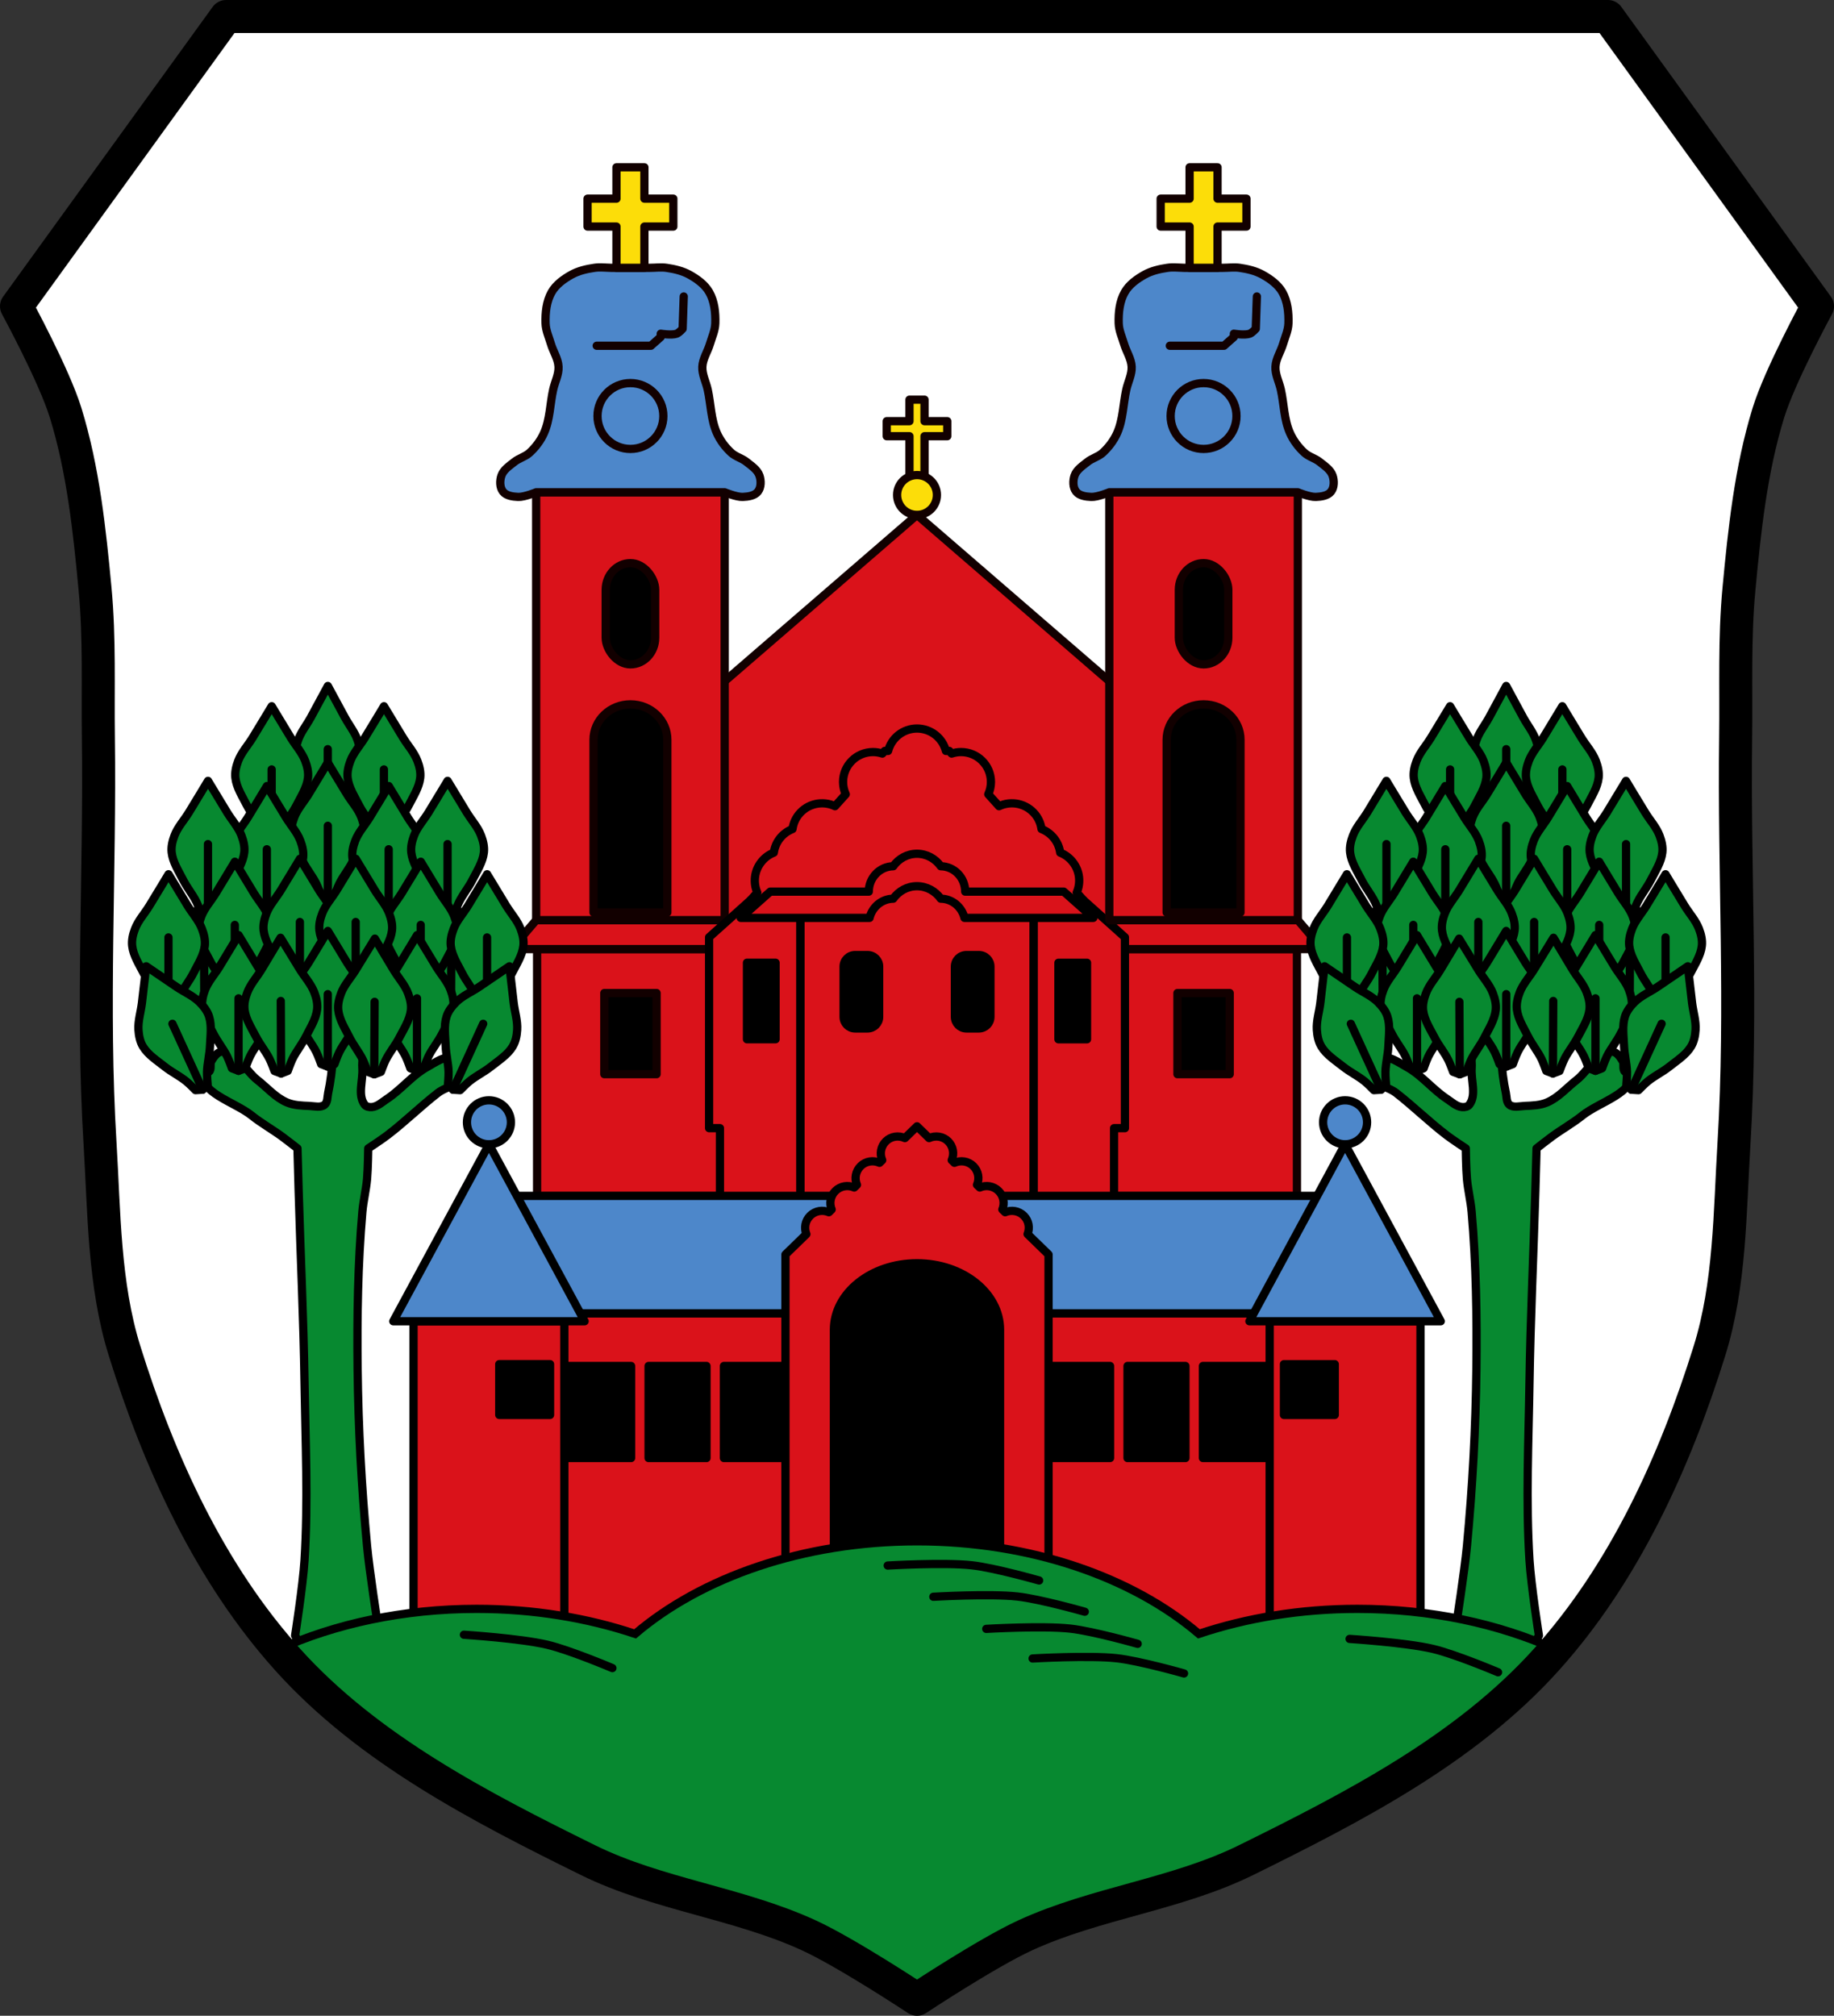 <?xml version="1.0" encoding="UTF-8" standalone="no"?>
<svg
   xmlns:dc="http://purl.org/dc/elements/1.1/"
   xmlns:cc="http://creativecommons.org/ns#"
   xmlns:rdf="http://www.w3.org/1999/02/22-rdf-syntax-ns#"
   xmlns:svg="http://www.w3.org/2000/svg"
   xmlns="http://www.w3.org/2000/svg"
   xmlns:xlink="http://www.w3.org/1999/xlink"
   xmlns:sodipodi="http://sodipodi.sourceforge.net/DTD/sodipodi-0.dtd"
   xmlns:inkscape="http://www.inkscape.org/namespaces/inkscape"
   viewBox="0 0 1111.19 1221.28"
   version="1.1"
   id="svg1679"
   sodipodi:docname="DEU_Lindenberg_COA.svg"
   inkscape:version="0.92.5 (2060ec1f9f, 2020-04-08)">
  <rect x="0" y="0" width="1111.19" height="1221.28" fill="#333333" stroke="none"/>
  <sodipodi:namedview
     pagecolor="#ffffff"
     bordercolor="#666666"
     borderopacity="1"
     objecttolerance="10"
     gridtolerance="10"
     guidetolerance="10"
     inkscape:pageopacity="0"
     inkscape:pageshadow="2"
     inkscape:window-width="1920"
     inkscape:window-height="1046"
     id="namedview1681"
     showgrid="false"
     inkscape:zoom="0.64932258"
     inkscape:cx="555.599"
     inkscape:cy="610.64362"
     inkscape:window-x="-11"
     inkscape:window-y="-11"
     inkscape:window-maximized="1"
     inkscape:current-layer="svg1679" />
  <defs
     id="defs1288">
    <path
       id="3"
       d="m-1244.87 357.09c0 0-7.679 12.766-11.581 19.12-2.865 4.67-6.792 8.928-8.712 13.969-1.258 3.301-2.123 6.876-1.715 10.344.691 5.86 4.2 11.198 6.928 16.563 2.357 4.635 5.801 8.786 8.117 13.438 1.166 2.342 2.904 7.25 2.904 7.25l4.02 1.531 4.059-1.531c0 0 1.738-4.908 2.904-7.25 2.316-4.652 5.76-8.802 8.117-13.438 2.728-5.365 6.237-10.703 6.928-16.563.409-3.467-.457-7.04-1.715-10.344-1.921-5.04-5.812-9.299-8.677-13.969-3.902-6.359-11.581-19.12-11.581-19.12z"
       stroke-linejoin="round"
       stroke="#000"
       stroke-width="5" />
    <path
       id="4"
       d="m-1244.9 439.31v-43.922"
       stroke="#000"
       stroke-linecap="round"
       stroke-width="5" />
  </defs>
  <path
     d="m136.97 10l-126.97 175.56c0 0 22.782 41.877 29.75 64.5 10.657 34.6 14.488 71.08 17.875 107.12 2.785 29.636 1.578 59.52 1.969 89.28 1.076 81.998-3.983 164.15 1 246 2.569 42.21 2.293 85.63 14.875 126 21.04 67.5 51.82 135.01 99.22 187.47 48.754 53.963 116.31 88.86 181.53 121.03 42.29 20.86 91.06 25.92 133.91 45.625 23.03 10.592 65.47 38.688 65.47 38.688 0 0 42.44-28.1 65.47-38.688 42.846-19.705 91.64-24.765 133.94-45.625 65.22-32.17 132.78-67.07 181.53-121.03 47.4-52.46 78.15-119.97 99.19-187.47 12.582-40.37 12.306-83.79 14.875-126 4.983-81.85-.076-164 1-246 .391-29.764-.816-59.64 1.969-89.28 3.387-36.05 7.218-72.52 17.875-107.12 6.968-22.623 29.75-64.5 29.75-64.5l-126.97-175.56h-384.91-67.44-384.91"
     fill="#fff"
     id="path1290" />
  <path
     d="M 555.6,311.97 401.84,444.9 V 601.18 H 709.35 V 444.9 L 555.59,311.97 Z"
     id="path1292"
     inkscape:connector-curvature="0"
     style="fill:#da121a;stroke:#120000;stroke-width:5;stroke-linecap:round;stroke-linejoin:round" />
  <path
     d="m 555.6,441.39 c -8.435,0 -15.497,5.779 -17.519,13.581 h -2.056 l -1.419,1.593 c -1.788,-0.59 -3.69,-0.927 -5.676,-0.927 -10.01,0 -18.13,8.118 -18.13,18.13 0,2.662 0.591,5.165 1.622,7.442 l -6.515,7.239 c -7.468,-3.564 -16.691,-1.642 -22.04,5.125 -2.068,2.619 -3.277,5.634 -3.707,8.716 -2.892,1.133 -5.552,3 -7.616,5.618 -2.062,2.611 -3.273,5.615 -3.707,8.687 -2.892,1.133 -5.523,3.034 -7.587,5.647 -4.3,5.444 -5.01,12.594 -2.404,18.533 l -4.112,4.575 h 7.04 c 0.733,0.844 1.552,1.627 2.461,2.346 7.631,6.03 18.595,4.924 24.904,-2.346 h 132.92 c 6.308,7.269 17.273,8.373 24.904,2.346 0.909,-0.718 1.728,-1.502 2.461,-2.346 h 7.04 l -4.112,-4.575 c 2.604,-5.939 1.897,-13.09 -2.403,-18.533 -2.064,-2.613 -4.695,-4.514 -7.587,-5.647 -0.434,-3.072 -1.644,-6.077 -3.707,-8.687 -2.064,-2.613 -4.724,-4.485 -7.616,-5.618 -0.43,-3.082 -1.638,-6.098 -3.707,-8.716 -5.346,-6.768 -14.568,-8.69 -22.04,-5.125 l -6.515,-7.239 c 1.031,-2.277 1.622,-4.78 1.622,-7.442 0,-10.01 -8.118,-18.13 -18.13,-18.13 -1.986,0 -3.888,0.336 -5.676,0.927 l -1.419,-1.593 h -2.056 c -2.02,-7.802 -9.08,-13.581 -17.519,-13.581 z"
     id="path1294"
     inkscape:connector-curvature="0"
     style="fill:#da121a;stroke:#000000;stroke-width:5;stroke-linecap:round;stroke-linejoin:round" />
  <path
     style="fill:#fcdd09;stroke:#120000;stroke-width:5;stroke-linecap:round;stroke-linejoin:round"
     inkscape:connector-curvature="0"
     id="path1298"
     d="m 551.04,242.15 v 13.02 h -13.778 v 9.108 h 13.778 v 35.618 h 9.108 v -35.618 h 13.778 v -9.108 h -13.778 v -13.02 z" />
  <path
     style="fill:#fcdd09;stroke:#120000;stroke-width:5;stroke-linecap:round;stroke-linejoin:round"
     inkscape:connector-curvature="0"
     id="path1302"
     d="m 567.668,299.895 c 0,6.664 -5.402,12.066 -12.064,12.066 -6.664,0 -12.064,-5.402 -12.064,-12.066 0,-6.664 5.402,-12.066 12.064,-12.066 6.664,0 12.064,5.402 12.064,12.066 z" />
  <path
     d="M 325.42,575.02 H 438.54 V 724.67 H 325.42 Z"
     id="path1304"
     inkscape:connector-curvature="0"
     style="fill:#da121a;stroke:#120000;stroke-width:5;stroke-linecap:round;stroke-linejoin:round" />
  <path
     style="stroke:#120000;stroke-width:5;stroke-linecap:round;stroke-linejoin:round"
     d="m 366.15,601.64 h 31.663 V 650.8 H 366.15 Z"
     id="path1306"
     inkscape:connector-curvature="0" />
  <path
     style="fill:#da121a;stroke:#120000;stroke-width:5;stroke-linecap:round;stroke-linejoin:round"
     inkscape:connector-curvature="0"
     id="path1308"
     d="m 324.86,557.47 -14.967,17.548 h 144.16 L 439.086,557.47 h -114.22 z" />
  <path
     style="fill:#da121a;stroke:#120000;stroke-width:5;stroke-linecap:round;stroke-linejoin:round"
     inkscape:connector-curvature="0"
     id="path1310"
     d="M 324.86,298.24 H 439.08 V 557.47 H 324.86 Z" />
  <path
     style="stroke:#120000;stroke-width:5;stroke-linecap:round;stroke-linejoin:round"
     d="m 381.97,426.74 c -12.352,0 -22.363,9.6 -22.363,21.435 v 104.68 h 44.726 v -104.68 c 0,-11.834 -10.01,-21.435 -22.363,-21.435 z"
     id="path1314"
     inkscape:connector-curvature="0" />
  <rect
     style="stroke:#120000;stroke-width:5;stroke-linecap:round;stroke-linejoin:round"
     rx="14.987"
     ry="16.15"
     y="341.18"
     x="366.99"
     height="61.33"
     width="29.974"
     id="rect1316" />
  <path
     style="fill:#4d87ca;stroke:#120000;stroke-width:5;stroke-linejoin:round"
     inkscape:connector-curvature="0"
     id="path1324"
     d="m 362.6,162.04 c -0.844,0.029 -1.687,0.109 -2.523,0.232 -4.763,0.699 -9.629,1.806 -13.836,4.148 -4.662,2.595 -9.359,5.955 -12.01,10.587 -3.189,5.574 -3.879,12.493 -3.684,18.911 0.131,4.285 2.032,8.332 3.249,12.443 1.379,4.661 4.387,8.98 4.612,13.836 0.219,4.73 -2.223,9.213 -3.249,13.836 -1.94,8.741 -1.895,18.13 -5.54,26.308 -2.02,4.521 -5.104,8.641 -8.76,11.979 -2.647,2.418 -6.43,3.294 -9.224,5.54 -2.966,2.385 -6.595,4.696 -7.831,8.296 -1.054,3.067 -1.072,7.135 0.928,9.688 2.01,2.564 5.969,3.084 9.224,3.22 3.753,0.156 10.906,-2.814 10.906,-2.814 h 57.11 57.11 c 0,0 7.153,2.97 10.906,2.814 3.254,-0.135 7.215,-0.656 9.224,-3.22 2,-2.553 1.982,-6.621 0.928,-9.688 -1.237,-3.599 -4.865,-5.911 -7.831,-8.296 -2.794,-2.246 -6.576,-3.122 -9.224,-5.54 -3.655,-3.338 -6.744,-7.458 -8.76,-11.979 -3.645,-8.178 -3.6,-17.567 -5.54,-26.308 -1.026,-4.623 -3.468,-9.105 -3.249,-13.836 0.225,-4.856 3.232,-9.174 4.612,-13.836 1.217,-4.111 3.118,-8.158 3.249,-12.443 0.196,-6.418 -0.495,-13.338 -3.684,-18.911 -2.65,-4.632 -7.346,-7.992 -12.01,-10.587 -4.207,-2.341 -9.07,-3.449 -13.835,-4.148 -3.346,-0.491 -6.768,0 -10.152,0 -7.831,0 -15.664,0.119 -23.494,0 -2.544,-0.039 -5.097,-0.318 -7.628,-0.232 z" />
  <path
     id="0"
     d="m401.92 252.05c0 11.02-8.934 19.956-19.955 19.956-11.02 0-19.955-8.935-19.955-19.956 0-11.02 8.934-19.956 19.955-19.956 11.02 0 19.955 8.935 19.955 19.956z"
     fill="none"
     stroke="#120000"
     stroke-linejoin="round"
     stroke-linecap="round"
     stroke-width="5" />
  <path
     style="fill:none;stroke:#120000;stroke-width:5;stroke-linecap:round;stroke-linejoin:round"
     inkscape:connector-curvature="0"
     id="path1329"
     d="m 361.53,209.48 h 32.835 l 5.97,-5.307 v -1.99 c 0,0 6.599,1.078 9.618,0 1.48,-0.528 3.648,-2.985 3.648,-2.985 l 0.663,-19.568" />
  <path
     style="fill:#fcdd09;stroke:#120000;stroke-width:5;stroke-linecap:round;stroke-linejoin:round"
     inkscape:connector-curvature="0"
     id="path1331"
     d="m 373.5,101.36 v 18.998 h -17.519 v 16.91 H 373.5 v 25 h 16.939 v -25 h 17.519 v -16.91 H 390.439 V 101.36 Z" />
  <path
     style="fill:#da121a;stroke:#120000;stroke-width:5;stroke-linecap:round;stroke-linejoin:round"
     inkscape:connector-curvature="0"
     id="path1333"
     d="M 672.67,575.02 H 785.79 V 724.67 H 672.67 Z" />
  <path
     style="stroke:#120000;stroke-width:5;stroke-linecap:round;stroke-linejoin:round"
     inkscape:connector-curvature="0"
     id="path1335"
     d="m 713.4,601.64 h 31.663 V 650.8 H 713.4 Z" />
  <path
     style="fill:#da121a;stroke:#120000;stroke-width:5;stroke-linecap:round;stroke-linejoin:round"
     inkscape:connector-curvature="0"
     id="path1337"
     d="m 672.11,557.47 -14.967,17.548 h 144.16 L 786.336,557.47 h -114.22 z" />
  <path
     style="fill:#da121a;stroke:#000000;stroke-width:5;stroke-linecap:round;stroke-linejoin:round"
     d="m 537.18,533.22 0.406,3.906 -14.656,10.625 -29.813,1 -8.219,-0.781 v 177.66 h 141.41 V 549.69 c -14.12,-0.298 -33.12,-0.688 -33.12,-0.688 0,0 -7.33,-3.296 -8.594,-4.813 -1.263,-1.516 -7.336,-3.528 -8.094,-6.813 -0.19,-0.825 -0.51,-2.324 -0.844,-4.156 h -38.469 z"
     id="path1341"
     inkscape:connector-curvature="0" />
  <path
     style="fill:#da121a;stroke:#000000;stroke-width:5;stroke-linecap:round;stroke-linejoin:round"
     d="m 454.74,545.34 -25.11,22.5 V 683.5 h 6.573 v 42.13 h 48.678 V 683.5 567.84 545.34 h -30.14 z"
     id="path1343"
     inkscape:connector-curvature="0" />
  <path
     style="stroke:#000000;stroke-width:5;stroke-linecap:round;stroke-linejoin:round"
     inkscape:connector-curvature="0"
     id="path1347"
     d="m 452.58,583.28 h 17.326 v 46.36 H 452.58 Z" />
  <path
     style="fill:#da121a;stroke:#000000;stroke-width:5;stroke-linecap:round;stroke-linejoin:round"
     inkscape:connector-curvature="0"
     id="path1349"
     d="m 656.46,545.35 25.11,22.5 v 115.66 h -6.573 v 42.13 h -48.678 v -42.13 -115.66 -22.5 h 30.14 z" />
  <path
     style="stroke:#000000;stroke-width:5;stroke-linecap:round;stroke-linejoin:round"
     inkscape:connector-curvature="0"
     id="path1351"
     d="m 658.61,583.3 h -17.327 v 46.36 h 17.327 z" />
  <path
     style="stroke:#000000;stroke-width:5;stroke-linecap:round;stroke-linejoin:round"
     inkscape:connector-curvature="0"
     id="path1353"
     d="m 518.13,578.62 c -3.891,0 -7.01,3.116 -7.01,7.01 v 30.434 c 0,3.891 3.116,7.04 7.01,7.04 h 7.5 c 3.891,0 7.04,-3.145 7.04,-7.04 V 585.63 c 0,-3.891 -3.145,-7.01 -7.04,-7.01 z m 67.44,0 c -3.891,0 -7.01,3.116 -7.01,7.01 v 30.434 c 0,3.891 3.116,7.04 7.01,7.04 h 7.5 c 3.891,0 7.01,-3.145 7.01,-7.04 V 585.63 c 0,-3.891 -3.116,-7.01 -7.01,-7.01 z" />
  <path
     style="fill:#da121a;stroke:#000000;stroke-width:5;stroke-linecap:round;stroke-linejoin:round"
     inkscape:connector-curvature="0"
     id="path1355"
     d="m 555.58,517.26 c -5.927,0 -11.141,2.989 -14.375,7.563 -8.182,0.112 -14.813,6.947 -14.813,15.375 h -59.688 l -17.906,15.906 h 78.06 c 1.613,-6.627 7.412,-11.53 14.344,-11.625 3.234,-4.573 8.448,-7.563 14.375,-7.563 5.923,0 11.172,2.994 14.406,7.563 6.954,0.068 12.761,4.984 14.375,11.625 h 78.06 l -17.906,-15.906 h -59.719 c 0,-8.448 -6.604,-15.295 -14.813,-15.375 -3.234,-4.568 -8.483,-7.563 -14.406,-7.563 z" />
  <path
     style="fill:#da121a;stroke:#120000;stroke-width:5;stroke-linecap:round;stroke-linejoin:round"
     inkscape:connector-curvature="0"
     id="path1359"
     d="M 672.11,298.24 H 786.33 V 557.47 H 672.11 Z" />
  <path
     style="stroke:#120000;stroke-width:5;stroke-linecap:round;stroke-linejoin:round"
     inkscape:connector-curvature="0"
     id="path1361"
     d="m 729.22,426.74 c -12.352,0 -22.363,9.6 -22.363,21.435 v 104.68 h 44.726 v -104.68 c 0,-11.834 -10.01,-21.435 -22.363,-21.435 z" />
  <rect
     style="stroke:#120000;stroke-width:5;stroke-linecap:round;stroke-linejoin:round"
     id="rect1363"
     width="29.974"
     height="61.33"
     x="714.24"
     y="341.18"
     ry="16.15"
     rx="14.987" />
  <path
     style="fill:#4d87ca;stroke:#120000;stroke-width:5;stroke-linejoin:round"
     inkscape:connector-curvature="0"
     id="path1369"
     d="m 709.85,162.04 c -0.844,0.029 -1.687,0.109 -2.523,0.232 -4.763,0.699 -9.629,1.806 -13.836,4.148 -4.662,2.595 -9.359,5.955 -12.01,10.587 -3.189,5.574 -3.879,12.493 -3.684,18.911 0.131,4.285 2.032,8.332 3.249,12.443 1.379,4.661 4.387,8.98 4.612,13.836 0.219,4.73 -2.223,9.213 -3.249,13.836 -1.94,8.741 -1.895,18.13 -5.54,26.308 -2.02,4.521 -5.104,8.641 -8.76,11.979 -2.647,2.418 -6.43,3.294 -9.224,5.54 -2.966,2.385 -6.595,4.696 -7.831,8.296 -1.054,3.067 -1.072,7.135 0.928,9.688 2.01,2.564 5.969,3.084 9.224,3.22 3.753,0.156 10.906,-2.814 10.906,-2.814 h 57.11 57.11 c 0,0 7.153,2.97 10.906,2.814 3.254,-0.135 7.215,-0.656 9.224,-3.22 2,-2.553 1.982,-6.621 0.928,-9.688 -1.237,-3.599 -4.865,-5.911 -7.831,-8.296 -2.794,-2.246 -6.576,-3.122 -9.224,-5.54 -3.655,-3.338 -6.744,-7.458 -8.76,-11.979 -3.645,-8.178 -3.6,-17.567 -5.54,-26.308 -1.026,-4.623 -3.468,-9.105 -3.249,-13.836 0.225,-4.856 3.232,-9.174 4.612,-13.836 1.217,-4.111 3.118,-8.158 3.249,-12.443 0.196,-6.418 -0.495,-13.338 -3.684,-18.911 -2.65,-4.632 -7.346,-7.992 -12.01,-10.587 -4.207,-2.341 -9.07,-3.449 -13.835,-4.148 -3.346,-0.491 -6.768,0 -10.152,0 -7.831,0 -15.664,0.119 -23.494,0 -2.544,-0.039 -5.097,-0.318 -7.628,-0.232 z" />
  <use
     height="1221.28"
     width="1111.19"
     xlink:href="#0"
     transform="translate(347.25)"
     id="use1373" />
  <path
     d="m 708.78,209.48 h 32.835 l 5.97,-5.307 v -1.99 c 0,0 6.599,1.078 9.618,0 1.48,-0.528 3.648,-2.985 3.648,-2.985 l 0.663,-19.568"
     id="path1375"
     inkscape:connector-curvature="0"
     style="fill:none;stroke:#120000;stroke-width:5;stroke-linecap:round;stroke-linejoin:round" />
  <path
     d="m 720.75,101.36 v 18.998 h -17.519 v 16.91 h 17.519 v 25 h 16.939 v -25 h 17.519 v -16.91 H 737.689 V 101.36 Z"
     id="path1377"
     inkscape:connector-curvature="0"
     style="fill:#fcdd09;stroke:#120000;stroke-width:5;stroke-linecap:round;stroke-linejoin:round" />
  <path
     style="stroke:#000000;stroke-width:5;stroke-linecap:round;stroke-linejoin:round"
     d="m 317.57,827.61 h 476.07 v 55.781 H 317.57 Z"
     id="path1381"
     inkscape:connector-curvature="0" />
  <path
     d="M 303.15,795.69 V 999.6 H 808.06 V 795.69 Z m 14.406,31.906 h 64.813 v 55.781 h -64.813 z m 75.41,0 h 35.09 v 55.781 h -35.09 z m 45.656,0 h 233.94 v 55.781 h -233.94 z m 244.53,0 h 35.09 v 55.781 h -35.09 z m 45.688,0 h 64.813 v 55.781 H 728.84 Z"
     id="path1383"
     inkscape:connector-curvature="0"
     style="fill:#da121a;stroke:#000000;stroke-width:5;stroke-linecap:round;stroke-linejoin:round" />
  <path
     d="m 303.14,724.54 h 504.92 v 71.17 H 303.14 Z"
     id="path1385"
     inkscape:connector-curvature="0"
     style="fill:#4d87ca;stroke:#000000;stroke-width:5;stroke-linecap:round;stroke-linejoin:round" />
  <path
     d="m 555.61,682.38 -7.344,7.156 c -3.775,-1.77 -8.384,-1.157 -11.531,1.938 -3.122,3.07 -3.872,7.651 -2.219,11.438 l -1.625,1.594 c -3.758,-1.715 -8.317,-1.069 -11.438,2 -3.098,3.046 -3.854,7.574 -2.25,11.344 l -1.656,1.625 c -3.742,-1.667 -8.277,-0.984 -11.375,2.063 -3.072,3.02 -3.833,7.499 -2.281,11.25 l -1.688,1.656 c -3.724,-1.614 -8.241,-0.927 -11.313,2.094 -3.049,2.998 -3.818,7.455 -2.313,11.188 l -12.688,12.344 h 0.063 l -0.063,0.031 v 200.09 h 159.41 V 760.101 760.07 L 622.58,747.695 c 1.492,-3.728 0.761,-8.165 -2.281,-11.156 -3.065,-3.01 -7.562,-3.694 -11.281,-2.094 l -1.719,-1.656 c 1.551,-3.75 0.79,-8.23 -2.281,-11.25 -3.098,-3.046 -7.633,-3.73 -11.375,-2.063 l -1.688,-1.625 c 1.606,-3.77 0.88,-8.297 -2.219,-11.344 -3.121,-3.069 -7.711,-3.715 -11.469,-2 l -1.625,-1.594 c 1.654,-3.787 0.934,-8.368 -2.188,-11.438 -3.147,-3.095 -7.756,-3.707 -11.531,-1.938 l -7.313,-7.156 z"
     id="path1387"
     inkscape:connector-curvature="0"
     style="fill:#da121a;stroke:#000000;stroke-width:5;stroke-linecap:round;stroke-linejoin:round" />
  <path
     style="stroke:#000000;stroke-width:5;stroke-linecap:round;stroke-linejoin:round"
     d="m 555.6,765.36 c -27.795,0 -50.34,18.04 -50.34,40.28 V 956.9 H 605.91 V 805.64 c 0,-22.24 -22.517,-40.28 -50.31,-40.28 z"
     id="path1389"
     inkscape:connector-curvature="0" />
  <path
     d="m 250.557,800.52 h 91.37 v 207.74 h -91.37 z"
     id="path1391"
     inkscape:connector-curvature="0"
     style="fill:#da121a;stroke:#000000;stroke-width:5;stroke-linecap:round;stroke-linejoin:round" />
  <path
     id="1"
     d="m354.21 800.51h-115.93l57.966-107.23z"
     fill="#4d87ca"
     stroke="#000"
     stroke-linejoin="round"
     stroke-linecap="round"
     stroke-width="5" />
  <path
     d="m302.49 826.48h30.776v30.776h-30.776z"
     stroke="#000"
     stroke-linejoin="round"
     stroke-linecap="round"
     stroke-width="5"
     id="path1398" />
  <path
     id="2"
     d="m309.56 679.96c0 7.358-5.961 13.322-13.322 13.322-7.358 0-13.322-5.964-13.322-13.322 0-7.358 5.961-13.322 13.322-13.322 7.358 0 13.322 5.964 13.322 13.322z"
     fill="#4d87ca"
     stroke="#000"
     stroke-linejoin="round"
     stroke-linecap="round"
     stroke-width="5" />
  <path
     style="fill:#da121a;stroke:#000000;stroke-width:5;stroke-linecap:round;stroke-linejoin:round"
     inkscape:connector-curvature="0"
     id="path1401"
     d="m 860.65,800.52 h -91.37 v 207.74 h 91.37 z" />
  <path
     style="stroke:#000000;stroke-width:5;stroke-linecap:round;stroke-linejoin:round"
     inkscape:connector-curvature="0"
     id="path1403"
     d="m 808.71,826.49 h -30.774 v 30.774 h 30.774 z" />
  <use
     y="0"
     x="0"
     id="use1407"
     height="1221.28"
     width="1111.19"
     xlink:href="#1"
     transform="matrix(-1,0,0,1,1111.21,-0.004)" />
  <use
     y="0"
     x="0"
     id="use1409"
     height="1221.28"
     width="1111.19"
     xlink:href="#2"
     transform="matrix(-1,0,0,1,1111.21,-0.004)" />
  <path
     style="fill:#078930;stroke:#000000;stroke-width:5;stroke-linejoin:round"
     inkscape:connector-curvature="0"
     id="path1413"
     d="m 987.43,649.32 c 4.733,12.09 -18.461,18.321 -28.587,26.443 -5.877,4.713 -12.497,8.422 -18.581,12.864 -3.156,2.304 -9.291,7.147 -9.291,7.147 0,0 -0.464,17.15 -0.715,25.728 -1.135,38.832 -2.978,77.65 -3.573,116.49 -0.548,35.729 -2.22,71.54 0,107.2 0.955,15.335 5.717,45.739 5.717,45.739 0,0 -6.07,11.08 -11.435,13.579 -5.4,2.512 -12.07,1.368 -17.867,0 -3.111,-0.734 -5.578,-3.179 -8.576,-4.288 -3.685,-1.363 -8.936,0.173 -11.435,-2.859 -2.882,-3.498 -0.715,-13.579 -0.715,-13.579 0,0 4.936,-31.37 6.432,-47.17 3.373,-35.625 5.302,-71.42 5.717,-107.2 0.368,-31.696 -0.137,-63.47 -2.859,-95.05 -0.579,-6.713 -2.252,-13.3 -2.859,-20.01 -0.558,-6.173 -0.715,-18.581 -0.715,-18.581 0,0 -7.751,-5.063 -11.435,-7.861 -10.638,-8.08 -20.18,-17.532 -30.731,-25.728 -5.795,-4.502 -17.12,-5.564 -17.867,-12.864 -0.396,-3.858 4.101,-7.628 7.861,-8.576 5.625,-1.419 11.355,2.921 16.437,5.717 9.06,4.985 15.662,13.606 24.299,19.296 2.937,1.935 5.786,4.7 9.291,5 1.501,0.13 3.368,-0.236 4.288,-1.429 4.518,-5.861 0.907,-14.773 1.429,-22.15 0.657,-9.295 -4.823,-21.685 2.144,-27.872 4.279,-3.8 13.578,-3.754 17.15,0.715 1.664,2.08 -1.19,5.209 -1.429,7.861 -0.385,4.271 -0.284,8.585 0,12.864 0.477,7.194 1.342,14.391 2.859,21.44 0.523,2.431 0.207,5.587 2.144,7.147 2.419,1.948 6.187,0.839 9.291,0.715 4.579,-0.183 9.364,-0.346 13.579,-2.144 6.88,-2.935 11.968,-8.979 17.867,-13.579 7.217,-5.628 12.291,-17.389 21.44,-17.15 2.868,0.074 4.978,3.244 6.432,5.717 1.113,1.893 -0.284,5.058 1.429,6.432 0.743,0.596 2.511,-0.887 2.859,0 z" />
  <path
     style="fill:#078930;stroke:#000000;stroke-width:5;stroke-linejoin:round"
     inkscape:connector-curvature="0"
     id="path1415"
     d="m 987.66,544.61 c 0,0 7.621,12.801 11.493,19.18 2.844,4.683 6.75,8.959 8.648,14.01 1.242,3.307 2.092,6.886 1.667,10.352 -0.718,5.856 -4.251,11.178 -7,16.53 -2.379,4.624 -5.841,8.759 -8.179,13.4 -1.177,2.336 -2.938,7.237 -2.938,7.237 l -4.03,1.513 -4.052,-1.55 c 0,0 -1.715,-4.916 -2.871,-7.263 -2.295,-4.662 -5.72,-8.829 -8.06,-13.475 -2.703,-5.377 -6.188,-10.731 -6.852,-16.594 -0.393,-3.469 0.489,-7.04 1.762,-10.336 1.944,-5.03 5.855,-9.272 8.741,-13.929 3.931,-6.341 11.669,-19.07 11.669,-19.07 z" />
  <path
     d="m 987.32,626.83 0.202,-43.922"
     id="path1419"
     inkscape:connector-curvature="0"
     style="fill:#078930;stroke:#000000;stroke-width:5;stroke-linecap:round" />
  <use
     style="fill:#078930;stroke:#000000"
     xlink:href="#3"
     width="1111.19"
     height="1221.28"
     id="use1423"
     x="0"
     y="0"
     transform="matrix(1,-0.005,0.005,1,2080.71,181.8)" />
  <path
     d="m 837.843,626.832 -0.202,-43.922"
     id="path1425"
     inkscape:connector-curvature="0"
     style="fill:#078930;stroke:#000000;stroke-width:5;stroke-linecap:round" />
  <path
     d="m 912.57,415.6 c 0,0 6.859,12.766 10.344,19.12 2.559,4.67 6.07,8.928 7.781,13.969 1.123,3.301 1.896,6.876 1.531,10.344 -0.617,5.86 -3.751,11.198 -6.188,16.563 -2.105,4.635 -5.181,8.786 -7.25,13.438 -1.042,2.342 -2.594,7.25 -2.594,7.25 l -3.594,1.531 -3.625,-1.531 c 0,0 -1.552,-4.908 -2.594,-7.25 -2.069,-4.652 -5.145,-8.802 -7.25,-13.438 -2.437,-5.365 -5.57,-10.703 -6.188,-16.563 -0.365,-3.467 0.408,-7.04 1.531,-10.344 1.715,-5.04 5.191,-9.299 7.75,-13.969 3.485,-6.359 10.344,-19.12 10.344,-19.12 z"
     id="path1429"
     inkscape:connector-curvature="0"
     style="fill:#078930;stroke:#000000;stroke-width:5;stroke-linejoin:round" />
  <path
     d="M 912.6,497.82 V 453.898"
     id="path1431"
     inkscape:connector-curvature="0"
     style="fill:#078930;stroke:#000000;stroke-width:5;stroke-linecap:round" />
  <path
     style="fill:#078930;stroke:#000000;stroke-width:5;stroke-linejoin:round"
     inkscape:connector-curvature="0"
     id="path1433"
     d="m 946.57,427.87 c 0,0 7.679,12.766 11.581,19.12 2.865,4.67 6.792,8.928 8.712,13.969 1.258,3.301 2.123,6.876 1.715,10.344 -0.691,5.86 -4.2,11.198 -6.928,16.563 -2.357,4.635 -5.801,8.786 -8.117,13.438 -1.166,2.342 -2.904,7.25 -2.904,7.25 l -4.02,1.531 -4.059,-1.531 c 0,0 -1.738,-4.908 -2.904,-7.25 -2.316,-4.652 -5.76,-8.802 -8.117,-13.438 -2.728,-5.365 -6.237,-10.703 -6.928,-16.563 -0.409,-3.467 0.457,-7.04 1.715,-10.344 1.921,-5.04 5.812,-9.299 8.677,-13.969 3.902,-6.359 11.581,-19.12 11.581,-19.12 z" />
  <path
     style="fill:#078930;stroke:#000000;stroke-width:5;stroke-linejoin:round"
     inkscape:connector-curvature="0"
     id="path1435"
     d="m 912.6,462.02 c 0,0 -7.679,12.766 -11.581,19.12 -2.865,4.67 -6.792,8.928 -8.712,13.969 -1.258,3.301 -2.123,6.876 -1.715,10.344 0.691,5.86 4.2,11.198 6.928,16.563 2.357,4.635 5.801,8.786 8.117,13.438 1.166,2.342 2.904,7.25 2.904,7.25 l 4.02,1.531 4.059,-1.531 c 0,0 1.738,-4.908 2.904,-7.25 2.316,-4.652 5.76,-8.802 8.117,-13.438 2.728,-5.365 6.237,-10.703 6.928,-16.563 0.409,-3.467 -0.457,-7.04 -1.715,-10.344 -1.921,-5.04 -5.812,-9.299 -8.677,-13.969 -3.902,-6.359 -11.581,-19.12 -11.581,-19.12 z" />
  <path
     style="fill:#078930;stroke:#000000;stroke-width:5;stroke-linecap:round"
     inkscape:connector-curvature="0"
     id="path1439"
     d="M 912.56,544.23 V 500.308" />
  <path
     style="fill:#078930;stroke:#000000;stroke-width:5;stroke-linecap:round"
     inkscape:connector-curvature="0"
     id="path1441"
     d="M 946.6,510.09 V 466.168" />
  <path
     d="m 949.5,476.23 c 0,0 7.679,12.766 11.581,19.12 2.865,4.67 6.792,8.928 8.712,13.969 1.258,3.301 2.123,6.876 1.715,10.344 -0.691,5.86 -4.2,11.198 -6.928,16.563 -2.357,4.635 -5.801,8.786 -8.117,13.438 -1.166,2.342 -2.904,7.25 -2.904,7.25 l -4.02,1.531 -4.059,-1.531 c 0,0 -1.738,-4.908 -2.904,-7.25 -2.316,-4.652 -5.76,-8.802 -8.117,-13.438 -2.728,-5.365 -6.237,-10.703 -6.928,-16.563 -0.409,-3.467 0.457,-7.04 1.715,-10.344 1.921,-5.04 5.812,-9.299 8.677,-13.969 3.902,-6.359 11.581,-19.12 11.581,-19.12 z"
     id="path1445"
     inkscape:connector-curvature="0"
     style="fill:#078930;stroke:#000000;stroke-width:5;stroke-linejoin:round" />
  <path
     d="M 949.53,558.45 V 514.528"
     id="path1447"
     inkscape:connector-curvature="0"
     style="fill:#078930;stroke:#000000;stroke-width:5;stroke-linecap:round" />
  <path
     d="m 878.56,427.87 c 0,0 7.679,12.766 11.581,19.12 2.865,4.67 6.792,8.928 8.712,13.969 1.258,3.301 2.123,6.876 1.715,10.344 -0.691,5.86 -4.2,11.198 -6.928,16.563 -2.357,4.635 -5.801,8.786 -8.117,13.438 -1.166,2.342 -2.904,7.25 -2.904,7.25 l -4.02,1.531 -4.059,-1.531 c 0,0 -1.738,-4.908 -2.904,-7.25 -2.316,-4.652 -5.76,-8.802 -8.117,-13.438 -2.728,-5.365 -6.237,-10.703 -6.928,-16.563 -0.409,-3.467 0.457,-7.04 1.715,-10.344 1.921,-5.04 5.812,-9.299 8.677,-13.969 3.902,-6.359 11.581,-19.12 11.581,-19.12 z"
     id="path1449"
     inkscape:connector-curvature="0"
     style="fill:#078930;stroke:#000000;stroke-width:5;stroke-linejoin:round" />
  <path
     d="M 878.6,510.09 V 466.168"
     id="path1451"
     inkscape:connector-curvature="0"
     style="fill:#078930;stroke:#000000;stroke-width:5;stroke-linecap:round" />
  <path
     d="m 875.66,476.23 c 0,0 7.679,12.766 11.581,19.12 2.865,4.67 6.792,8.928 8.712,13.969 1.258,3.301 2.123,6.876 1.715,10.344 -0.691,5.86 -4.2,11.198 -6.928,16.563 -2.357,4.635 -5.801,8.786 -8.117,13.438 -1.166,2.342 -2.904,7.25 -2.904,7.25 l -4.02,1.531 -4.059,-1.531 c 0,0 -1.738,-4.908 -2.904,-7.25 -2.316,-4.652 -5.76,-8.802 -8.117,-13.438 -2.728,-5.365 -6.237,-10.703 -6.928,-16.563 -0.409,-3.467 0.457,-7.04 1.715,-10.344 1.921,-5.04 5.812,-9.299 8.677,-13.969 3.902,-6.359 11.581,-19.12 11.581,-19.12 z"
     id="path1453"
     inkscape:connector-curvature="0"
     style="fill:#078930;stroke:#000000;stroke-width:5;stroke-linejoin:round" />
  <path
     d="M 875.7,558.45 V 514.528"
     id="path1455"
     inkscape:connector-curvature="0"
     style="fill:#078930;stroke:#000000;stroke-width:5;stroke-linecap:round" />
  <path
     style="fill:#078930;stroke:#000000;stroke-width:5;stroke-linejoin:round"
     inkscape:connector-curvature="0"
     id="path1457"
     d="m 839.99,473.1 c 0,0 7.679,12.766 11.581,19.12 2.865,4.67 6.792,8.928 8.712,13.969 1.258,3.301 2.123,6.876 1.715,10.344 -0.691,5.86 -4.2,11.198 -6.928,16.563 -2.357,4.635 -5.801,8.786 -8.117,13.438 -1.166,2.342 -2.904,7.25 -2.904,7.25 l -4.02,1.531 -4.059,-1.531 c 0,0 -1.738,-4.908 -2.904,-7.25 -2.316,-4.652 -5.76,-8.802 -8.117,-13.438 -2.728,-5.365 -6.237,-10.703 -6.928,-16.563 -0.409,-3.467 0.457,-7.04 1.715,-10.344 1.921,-5.04 5.812,-9.299 8.677,-13.969 3.902,-6.359 11.581,-19.12 11.581,-19.12 z" />
  <path
     style="fill:#078930;stroke:#000000;stroke-width:5;stroke-linecap:round"
     inkscape:connector-curvature="0"
     id="path1459"
     d="M 840.03,555.32 V 511.398" />
  <path
     style="fill:#078930;stroke:#000000;stroke-width:5;stroke-linejoin:round"
     inkscape:connector-curvature="0"
     id="path1463"
     d="m 985.17,473.1 c 0,0 7.679,12.766 11.581,19.12 2.865,4.67 6.792,8.928 8.712,13.969 1.258,3.301 2.123,6.876 1.715,10.344 -0.691,5.86 -4.2,11.198 -6.928,16.563 -2.357,4.635 -5.801,8.786 -8.117,13.438 -1.166,2.342 -2.904,7.25 -2.904,7.25 l -4.02,1.531 -4.059,-1.531 c 0,0 -1.738,-4.908 -2.904,-7.25 -2.316,-4.652 -5.76,-8.802 -8.117,-13.438 -2.728,-5.365 -6.237,-10.703 -6.928,-16.563 -0.409,-3.467 0.457,-7.04 1.715,-10.344 1.921,-5.04 5.812,-9.299 8.677,-13.969 3.902,-6.359 11.581,-19.12 11.581,-19.12 z" />
  <path
     style="fill:#078930;stroke:#000000;stroke-width:5;stroke-linecap:round"
     inkscape:connector-curvature="0"
     id="path1465"
     d="M 985.2,555.32 V 511.398" />
  <path
     d="m 856.268,522.07 c 0,0 7.68,12.766 11.582,19.12 2.865,4.67 6.796,8.928 8.712,13.969 1.257,3.301 2.124,6.876 1.714,10.344 -0.691,5.86 -4.2,11.198 -6.928,16.563 -2.357,4.635 -5.801,8.786 -8.117,13.438 -1.167,2.342 -2.904,7.25 -2.904,7.25 l -4.024,1.531 -4.059,-1.531 c 0,0 -1.738,-4.908 -2.904,-7.25 -2.317,-4.652 -5.761,-8.802 -8.117,-13.438 -2.729,-5.365 -6.236,-10.703 -6.928,-16.563 -0.409,-3.467 0.457,-7.04 1.714,-10.344 1.92,-5.04 5.812,-9.299 8.677,-13.969 3.902,-6.359 11.582,-19.12 11.582,-19.12 z"
     id="5"
     inkscape:connector-curvature="0"
     style="fill:#078930;stroke:#000000;stroke-width:5;stroke-linejoin:round" />
  <path
     d="M 856.301,604.29 V 560.368"
     id="6"
     inkscape:connector-curvature="0"
     style="fill:#078930;stroke:#000000;stroke-width:5;stroke-linecap:round" />
  <path
     d="m 968.9,522.08 c 0,0 7.679,12.766 11.581,19.12 2.865,4.67 6.792,8.928 8.712,13.969 1.258,3.301 2.123,6.876 1.715,10.344 -0.691,5.86 -4.2,11.198 -6.928,16.563 -2.357,4.635 -5.801,8.786 -8.117,13.438 -1.166,2.342 -2.904,7.25 -2.904,7.25 l -4.02,1.531 -4.059,-1.531 c 0,0 -1.738,-4.908 -2.904,-7.25 -2.316,-4.652 -5.76,-8.802 -8.117,-13.438 -2.728,-5.365 -6.237,-10.703 -6.928,-16.563 -0.409,-3.467 0.457,-7.04 1.715,-10.344 1.921,-5.04 5.812,-9.299 8.677,-13.969 3.902,-6.359 11.581,-19.12 11.581,-19.12 z"
     id="path1475"
     inkscape:connector-curvature="0"
     style="fill:#078930;stroke:#000000;stroke-width:5;stroke-linejoin:round" />
  <path
     d="M 968.93,604.3 V 560.378"
     id="path1477"
     inkscape:connector-curvature="0"
     style="fill:#078930;stroke:#000000;stroke-width:5;stroke-linecap:round" />
  <path
     d="m 929.47,520.3 c 0,0 7.679,12.766 11.581,19.12 2.865,4.67 6.792,8.928 8.712,13.969 1.258,3.301 2.123,6.876 1.715,10.344 -0.691,5.86 -4.2,11.198 -6.928,16.563 -2.357,4.635 -5.801,8.786 -8.117,13.438 -1.166,2.342 -2.904,7.25 -2.904,7.25 l -4.02,1.531 -4.059,-1.531 c 0,0 -1.738,-4.908 -2.904,-7.25 -2.316,-4.652 -5.76,-8.802 -8.117,-13.438 -2.728,-5.365 -6.237,-10.703 -6.928,-16.563 -0.409,-3.467 0.457,-7.04 1.715,-10.344 1.921,-5.04 5.812,-9.299 8.677,-13.969 3.902,-6.359 11.581,-19.12 11.581,-19.12 z"
     id="path1479"
     inkscape:connector-curvature="0"
     style="fill:#078930;stroke:#000000;stroke-width:5;stroke-linejoin:round" />
  <path
     d="M 929.5,602.52 V 558.598"
     id="path1481"
     inkscape:connector-curvature="0"
     style="fill:#078930;stroke:#000000;stroke-width:5;stroke-linecap:round" />
  <path
     d="m 895.66,520.3 c 0,0 7.679,12.766 11.581,19.12 2.865,4.67 6.792,8.928 8.712,13.969 1.258,3.301 2.123,6.876 1.715,10.344 -0.691,5.86 -4.2,11.198 -6.928,16.563 -2.357,4.635 -5.801,8.786 -8.117,13.438 -1.166,2.342 -2.904,7.25 -2.904,7.25 l -4.02,1.531 -4.059,-1.531 c 0,0 -1.738,-4.908 -2.904,-7.25 -2.316,-4.652 -5.76,-8.802 -8.117,-13.438 -2.728,-5.365 -6.237,-10.703 -6.928,-16.563 -0.409,-3.467 0.457,-7.04 1.715,-10.344 1.921,-5.04 5.812,-9.299 8.677,-13.969 3.902,-6.359 11.581,-19.12 11.581,-19.12 z"
     id="path1483"
     inkscape:connector-curvature="0"
     style="fill:#078930;stroke:#000000;stroke-width:5;stroke-linejoin:round" />
  <path
     d="M 895.7,602.52 V 558.598"
     id="path1485"
     inkscape:connector-curvature="0"
     style="fill:#078930;stroke:#000000;stroke-width:5;stroke-linecap:round" />
  <path
     d="m 1009.1,529.66 c 0,0 7.679,12.766 11.581,19.12 2.865,4.67 6.792,8.928 8.712,13.969 1.258,3.301 2.123,6.876 1.715,10.344 -0.691,5.86 -4.2,11.198 -6.928,16.563 -2.357,4.635 -5.801,8.786 -8.117,13.438 -1.166,2.342 -2.904,7.25 -2.904,7.25 l -4.02,1.531 -4.059,-1.531 c 0,0 -1.738,-4.908 -2.904,-7.25 -2.316,-4.652 -5.76,-8.802 -8.117,-13.438 -2.728,-5.365 -6.237,-10.703 -6.928,-16.563 -0.409,-3.467 0.457,-7.04 1.715,-10.344 1.921,-5.04 5.812,-9.299 8.677,-13.969 3.902,-6.359 11.581,-19.12 11.581,-19.12 z"
     id="path1487"
     inkscape:connector-curvature="0"
     style="fill:#078930;stroke:#000000;stroke-width:5;stroke-linejoin:round" />
  <path
     d="M 1009.14,611.88 V 567.958"
     id="path1489"
     inkscape:connector-curvature="0"
     style="fill:#078930;stroke:#000000;stroke-width:5;stroke-linecap:round" />
  <path
     d="m 816.06,529.66 c 0,0 7.679,12.766 11.581,19.12 2.865,4.67 6.792,8.928 8.712,13.969 1.258,3.301 2.123,6.876 1.715,10.344 -0.691,5.86 -4.2,11.198 -6.928,16.563 -2.357,4.635 -5.801,8.786 -8.117,13.438 -1.166,2.342 -2.904,7.25 -2.904,7.25 l -4.02,1.531 -4.059,-1.531 c 0,0 -1.738,-4.908 -2.904,-7.25 -2.316,-4.652 -5.76,-8.802 -8.117,-13.438 -2.728,-5.365 -6.237,-10.703 -6.928,-16.563 -0.409,-3.467 0.457,-7.04 1.715,-10.344 1.921,-5.04 5.812,-9.299 8.677,-13.969 3.902,-6.359 11.581,-19.12 11.581,-19.12 z"
     id="path1491"
     inkscape:connector-curvature="0"
     style="fill:#078930;stroke:#000000;stroke-width:5;stroke-linejoin:round" />
  <path
     d="M 816.09,611.88 V 567.958"
     id="path1493"
     inkscape:connector-curvature="0"
     style="fill:#078930;stroke:#000000;stroke-width:5;stroke-linecap:round" />
  <path
     d="m 858.5,566.55 c 0,0 7.679,12.766 11.581,19.13 2.865,4.67 6.792,8.928 8.712,13.969 1.258,3.301 2.123,6.876 1.715,10.344 -0.691,5.86 -4.2,11.198 -6.928,16.563 -2.357,4.635 -5.801,8.786 -8.117,13.438 -1.166,2.342 -2.904,7.25 -2.904,7.25 l -4.02,1.531 -4.059,-1.531 c 0,0 -1.738,-4.908 -2.904,-7.25 -2.316,-4.652 -5.76,-8.802 -8.117,-13.438 -2.728,-5.365 -6.237,-10.703 -6.928,-16.563 -0.409,-3.467 0.457,-7.04 1.715,-10.344 1.921,-5.04 5.812,-9.299 8.677,-13.969 3.902,-6.359 11.581,-19.12 11.581,-19.12 z"
     id="path1495"
     inkscape:connector-curvature="0"
     style="fill:#078930;stroke:#000000;stroke-width:5;stroke-linejoin:round" />
  <path
     d="M 858.53,648.77 V 604.848"
     id="path1497"
     inkscape:connector-curvature="0"
     style="fill:#078930;stroke:#000000;stroke-width:5;stroke-linecap:round" />
  <path
     d="m 966.63,566.55 c 0,0 7.679,12.766 11.581,19.13 2.865,4.67 6.792,8.928 8.712,13.969 1.258,3.301 2.123,6.876 1.715,10.344 -0.691,5.86 -4.2,11.198 -6.928,16.563 -2.357,4.635 -5.801,8.786 -8.117,13.438 -1.166,2.342 -2.904,7.25 -2.904,7.25 l -4.02,1.531 -4.059,-1.531 c 0,0 -1.738,-4.908 -2.904,-7.25 -2.316,-4.652 -5.76,-8.802 -8.117,-13.438 -2.728,-5.365 -6.237,-10.703 -6.928,-16.563 -0.409,-3.467 0.457,-7.04 1.715,-10.344 1.921,-5.04 5.812,-9.299 8.677,-13.969 3.902,-6.359 11.581,-19.12 11.581,-19.12 z"
     id="path1499"
     inkscape:connector-curvature="0"
     style="fill:#078930;stroke:#000000;stroke-width:5;stroke-linejoin:round" />
  <path
     d="M 966.66,648.77 V 604.848"
     id="path1501"
     inkscape:connector-curvature="0"
     style="fill:#078930;stroke:#000000;stroke-width:5;stroke-linecap:round" />
  <path
     d="m 912.56,564.02 c 0,0 7.679,12.766 11.581,19.12 2.865,4.67 6.792,8.928 8.712,13.969 1.258,3.301 2.123,6.876 1.715,10.344 -0.691,5.86 -4.2,11.198 -6.928,16.563 -2.357,4.635 -5.801,8.786 -8.117,13.438 -1.166,2.342 -2.904,7.25 -2.904,7.25 l -4.02,1.531 -4.059,-1.531 c 0,0 -1.738,-4.908 -2.904,-7.25 -2.316,-4.652 -5.76,-8.802 -8.117,-13.438 -2.728,-5.365 -6.237,-10.703 -6.928,-16.563 -0.409,-3.467 0.457,-7.04 1.715,-10.344 1.921,-5.04 5.812,-9.299 8.677,-13.969 3.902,-6.359 11.581,-19.12 11.581,-19.12 z"
     id="path1503"
     inkscape:connector-curvature="0"
     style="fill:#078930;stroke:#000000;stroke-width:5;stroke-linejoin:round" />
  <path
     d="M 912.6,646.24 V 602.318"
     id="path1505"
     inkscape:connector-curvature="0"
     style="fill:#078930;stroke:#000000;stroke-width:5;stroke-linecap:round" />
  <path
     d="m 1022.63,585.43 c 0,0 1.669,14.804 2.57,22.21 0.662,5.439 2.459,10.944 2.107,16.327 -0.23,3.525 -0.931,7.136 -2.746,10.119 -3.067,5.04 -8.479,8.434 -13.193,12.176 -4.073,3.233 -8.931,5.574 -12.974,8.839 -2.035,1.644 -5.658,5.383 -5.658,5.383 l -4.296,-0.282 -3.053,-3.082 c 0,0 0.463,-5.186 0.377,-7.801 -0.17,-5.194 -1.574,-10.401 -1.788,-15.597 -0.248,-6.01 -1.216,-12.328 0.595,-17.943 1.072,-3.323 3.347,-6.214 5.864,-8.692 3.845,-3.784 9.155,-6.04 13.704,-9.09 6.194,-4.158 18.491,-12.569 18.491,-12.569 z"
     id="path1507"
     inkscape:connector-curvature="0"
     style="fill:#078930;stroke:#000000;stroke-width:5;stroke-linejoin:round" />
  <path
     d="m 988.44,660.2 18.282,-39.937"
     id="path1509"
     inkscape:connector-curvature="0"
     style="fill:#078930;stroke:#000000;stroke-width:5;stroke-linecap:round" />
  <path
     d="m 802.54,585.43 c 0,0 -1.669,14.804 -2.57,22.21 -0.661,5.439 -2.459,10.944 -2.107,16.327 0.23,3.525 0.931,7.136 2.746,10.119 3.067,5.04 8.479,8.434 13.193,12.176 4.073,3.233 8.931,5.574 12.974,8.839 2.035,1.644 5.658,5.383 5.658,5.383 l 4.296,-0.282 3.053,-3.082 c 0,0 -0.463,-5.186 -0.377,-7.801 0.17,-5.194 1.574,-10.401 1.788,-15.597 0.248,-6.01 1.216,-12.328 -0.595,-17.943 -1.072,-3.323 -3.347,-6.214 -5.864,-8.692 -3.845,-3.784 -9.155,-6.04 -13.704,-9.09 -6.194,-4.158 -18.491,-12.569 -18.491,-12.569 z"
     id="path1511"
     inkscape:connector-curvature="0"
     style="fill:#078930;stroke:#000000;stroke-width:5;stroke-linejoin:round" />
  <path
     d="M 836.73,660.2 818.448,620.263"
     id="path1513"
     inkscape:connector-curvature="0"
     style="fill:#078930;stroke:#000000;stroke-width:5;stroke-linecap:round" />
  <path
     d="m 941.23,568.16 c 0,0 7.621,12.801 11.493,19.18 2.844,4.683 6.75,8.959 8.648,14.01 1.242,3.307 2.092,6.886 1.667,10.352 -0.718,5.856 -4.251,11.178 -7,16.53 -2.379,4.624 -5.841,8.759 -8.179,13.4 -1.177,2.336 -2.938,7.237 -2.938,7.237 l -4.03,1.513 -4.052,-1.55 c 0,0 -1.715,-4.916 -2.871,-7.263 -2.295,-4.662 -5.72,-8.829 -8.06,-13.475 -2.703,-5.377 -6.188,-10.731 -6.852,-16.594 -0.393,-3.469 0.489,-7.04 1.762,-10.336 1.944,-5.03 5.855,-9.272 8.741,-13.929 3.931,-6.341 11.669,-19.07 11.669,-19.07 z"
     id="path1515"
     inkscape:connector-curvature="0"
     style="fill:#078930;stroke:#000000;stroke-width:5;stroke-linejoin:round" />
  <path
     d="m 940.89,650.38 0.202,-43.922"
     id="path1517"
     inkscape:connector-curvature="0"
     style="fill:#078930;stroke:#000000;stroke-width:5;stroke-linecap:round" />
  <use
     style="fill:#078930;stroke:#000000"
     xlink:href="#3"
     width="1111.19"
     height="1221.28"
     id="use1521"
     x="0"
     y="0"
     transform="matrix(1,-0.005,0.005,1,2127.14,205.36)" />
  <use
     style="fill:#078930;stroke:#000000"
     xlink:href="#4"
     width="1111.19"
     height="1221.28"
     id="use1523"
     x="0"
     y="0"
     transform="matrix(1,-0.005,0.005,1,2127.14,205.36)" />
  <g
     style="fill:#078930;stroke:#000000;stroke-width:5;stroke-linejoin:round"
     id="g1533"
     transform="translate(189.99,59.35)">
    <path
       inkscape:connector-curvature="0"
       id="path1529"
       d="m -66.22,589.97 c -4.733,12.09 18.461,18.321 28.587,26.443 5.877,4.713 12.497,8.422 18.581,12.864 3.156,2.304 9.291,7.147 9.291,7.147 0,0 0.464,17.15 0.715,25.728 1.135,38.832 2.978,77.65 3.573,116.49 0.548,35.729 2.22,71.54 0,107.2 -0.955,15.335 -5.717,45.739 -5.717,45.739 0,0 6.07,11.08 11.435,13.579 5.4,2.512 12.07,1.368 17.867,0 3.111,-0.734 5.578,-3.179 8.576,-4.288 3.685,-1.363 8.936,0.173 11.435,-2.859 2.882,-3.498 0.715,-13.579 0.715,-13.579 0,0 -4.936,-31.37 -6.432,-47.17 -3.373,-35.625 -5.302,-71.42 -5.717,-107.2 -0.368,-31.696 0.137,-63.47 2.859,-95.05 0.579,-6.713 2.252,-13.3 2.859,-20.01 0.558,-6.173 0.715,-18.581 0.715,-18.581 0,0 7.752,-5.063 11.435,-7.861 10.638,-8.08 20.18,-17.532 30.731,-25.728 5.795,-4.502 17.12,-5.564 17.867,-12.864 0.397,-3.858 -4.101,-7.628 -7.861,-8.576 -5.625,-1.419 -11.355,2.921 -16.437,5.717 -9.06,4.985 -15.662,13.606 -24.299,19.296 -2.937,1.935 -5.786,4.7 -9.291,5 -1.501,0.13 -3.368,-0.236 -4.288,-1.429 -4.518,-5.861 -0.907,-14.773 -1.429,-22.15 -0.657,-9.295 4.823,-21.685 -2.144,-27.872 -4.279,-3.8 -13.578,-3.754 -17.15,0.715 -1.664,2.08 1.19,5.209 1.429,7.861 0.385,4.271 0.284,8.585 0,12.864 -0.477,7.194 -1.342,14.391 -2.859,21.44 -0.523,2.431 -0.207,5.587 -2.144,7.147 -2.419,1.948 -6.187,0.839 -9.291,0.715 -4.579,-0.183 -9.364,-0.346 -13.579,-2.144 -6.88,-2.935 -11.968,-8.979 -17.867,-13.579 -7.217,-5.628 -12.291,-17.389 -21.44,-17.15 -2.868,0.074 -4.978,3.244 -6.432,5.717 -1.113,1.893 0.284,5.058 -1.429,6.432 -0.743,0.596 -2.511,-0.887 -2.859,0 z" />
    <path
       inkscape:connector-curvature="0"
       id="path1531"
       d="m -66.46,485.26 c 0,0 -7.621,12.801 -11.493,19.18 -2.844,4.683 -6.75,8.959 -8.648,14.01 -1.242,3.307 -2.092,6.886 -1.667,10.352 0.718,5.856 4.251,11.178 7,16.53 2.379,4.624 5.841,8.759 8.179,13.4 1.177,2.336 2.938,7.237 2.938,7.237 l 4.03,1.513 4.052,-1.55 c 0,0 1.715,-4.916 2.871,-7.263 2.295,-4.662 5.72,-8.829 8.06,-13.475 2.704,-5.377 6.188,-10.731 6.852,-16.594 0.393,-3.469 -0.489,-7.04 -1.762,-10.336 -1.944,-5.03 -5.855,-9.272 -8.741,-13.929 -3.931,-6.341 -11.669,-19.07 -11.669,-19.07 z" />
  </g>
  <path
     style="fill:#078930;stroke:#000000;stroke-width:5;stroke-linecap:round"
     inkscape:connector-curvature="0"
     id="path1535"
     d="m 123.88,626.83 -0.202,-43.922" />
  <use
     style="fill:#078930;stroke:#000000"
     y="0"
     x="0"
     id="use1539"
     height="1221.28"
     width="1111.19"
     xlink:href="#3"
     transform="matrix(-1,-0.005,-0.005,1,-969.52,181.8)" />
  <use
     style="fill:#078930;stroke:#000000"
     y="0"
     x="0"
     id="use1541"
     height="1221.28"
     width="1111.19"
     xlink:href="#4"
     transform="matrix(-1,-0.005,-0.005,1,-969.52,181.8)" />
  <path
     style="fill:#078930;stroke:#000000;stroke-width:5;stroke-linejoin:round"
     inkscape:connector-curvature="0"
     id="path1545"
     d="m 198.63,415.6 c 0,0 -6.859,12.766 -10.344,19.12 -2.559,4.67 -6.07,8.928 -7.781,13.969 -1.123,3.301 -1.896,6.876 -1.531,10.344 0.617,5.86 3.751,11.198 6.188,16.563 2.105,4.635 5.181,8.786 7.25,13.438 1.042,2.342 2.594,7.25 2.594,7.25 l 3.594,1.531 3.625,-1.531 c 0,0 1.552,-4.908 2.594,-7.25 2.069,-4.652 5.145,-8.802 7.25,-13.438 2.437,-5.365 5.57,-10.703 6.188,-16.563 0.365,-3.467 -0.408,-7.04 -1.531,-10.344 -1.715,-5.04 -5.191,-9.299 -7.75,-13.969 -3.485,-6.359 -10.344,-19.12 -10.344,-19.12 z" />
  <path
     style="fill:#078930;stroke:#000000;stroke-width:5;stroke-linecap:round"
     inkscape:connector-curvature="0"
     id="path1547"
     d="M 198.599,497.82 V 453.898" />
  <path
     style="fill:#078930;stroke:#000000;stroke-width:5;stroke-linejoin:round"
     inkscape:connector-curvature="0"
     id="path1549"
     d="m 198.597,462.02 c 0,0 7.679,12.766 11.581,19.12 2.865,4.67 6.791,8.928 8.712,13.969 1.258,3.301 2.123,6.876 1.715,10.344 -0.691,5.86 -4.2,11.198 -6.928,16.563 -2.357,4.635 -5.801,8.786 -8.117,13.438 -1.166,2.342 -2.904,7.25 -2.904,7.25 l -4.02,1.531 -4.059,-1.531 c 0,0 -1.738,-4.908 -2.904,-7.25 -2.316,-4.652 -5.76,-8.802 -8.117,-13.438 -2.728,-5.365 -6.237,-10.703 -6.928,-16.563 -0.409,-3.467 0.457,-7.04 1.714,-10.344 1.921,-5.04 5.812,-9.299 8.677,-13.969 3.902,-6.359 11.581,-19.12 11.581,-19.12 z" />
  <path
     style="fill:#078930;stroke:#000000;stroke-width:5;stroke-linecap:round"
     inkscape:connector-curvature="0"
     id="path1551"
     d="M 198.632,544.23 V 500.308" />
  <path
     style="fill:#078930;stroke:#000000;stroke-width:5;stroke-linejoin:round"
     inkscape:connector-curvature="0"
     id="path1553"
     d="m 164.63,427.87 c 0,0 -7.679,12.766 -11.581,19.12 -2.865,4.67 -6.791,8.928 -8.712,13.969 -1.258,3.301 -2.123,6.876 -1.715,10.344 0.691,5.86 4.2,11.198 6.928,16.563 2.357,4.635 5.801,8.786 8.117,13.438 1.166,2.342 2.904,7.25 2.904,7.25 l 4.02,1.531 4.059,-1.531 c 0,0 1.738,-4.908 2.904,-7.25 2.316,-4.652 5.76,-8.802 8.117,-13.438 2.728,-5.365 6.237,-10.703 6.928,-16.563 0.409,-3.467 -0.457,-7.04 -1.715,-10.344 -1.921,-5.04 -5.812,-9.299 -8.677,-13.969 -3.902,-6.359 -11.581,-19.12 -11.581,-19.12 z" />
  <path
     style="fill:#078930;stroke:#000000;stroke-width:5;stroke-linecap:round"
     inkscape:connector-curvature="0"
     id="path1555"
     d="M 164.595,510.09 V 466.168" />
  <path
     style="fill:#078930;stroke:#000000;stroke-width:5;stroke-linejoin:round"
     inkscape:connector-curvature="0"
     id="path1557"
     d="m 161.7,476.23 c 0,0 -7.679,12.766 -11.581,19.12 -2.865,4.67 -6.791,8.928 -8.712,13.969 -1.258,3.301 -2.123,6.876 -1.715,10.344 0.691,5.86 4.2,11.198 6.928,16.563 2.357,4.635 5.801,8.786 8.117,13.438 1.166,2.342 2.904,7.25 2.904,7.25 l 4.02,1.531 4.059,-1.531 c 0,0 1.738,-4.908 2.904,-7.25 2.316,-4.652 5.76,-8.802 8.117,-13.438 2.728,-5.365 6.237,-10.703 6.928,-16.563 0.409,-3.467 -0.457,-7.04 -1.715,-10.344 -1.921,-5.04 -5.812,-9.299 -8.677,-13.969 -3.902,-6.359 -11.581,-19.12 -11.581,-19.12 z" />
  <path
     style="fill:#078930;stroke:#000000;stroke-width:5;stroke-linecap:round"
     inkscape:connector-curvature="0"
     id="path1559"
     d="M 161.666,558.45 V 514.528" />
  <path
     style="fill:#078930;stroke:#000000;stroke-width:5;stroke-linejoin:round"
     inkscape:connector-curvature="0"
     id="path1561"
     d="m 232.634,427.87 c 0,0 -7.679,12.766 -11.581,19.12 -2.865,4.67 -6.791,8.928 -8.712,13.969 -1.258,3.301 -2.123,6.876 -1.715,10.344 0.691,5.86 4.2,11.198 6.928,16.563 2.357,4.635 5.801,8.786 8.117,13.438 1.166,2.342 2.904,7.25 2.904,7.25 l 4.02,1.531 4.059,-1.531 c 0,0 1.738,-4.908 2.904,-7.25 2.316,-4.652 5.76,-8.802 8.117,-13.438 2.728,-5.365 6.237,-10.703 6.928,-16.563 0.409,-3.467 -0.457,-7.04 -1.715,-10.344 -1.921,-5.04 -5.812,-9.299 -8.677,-13.969 -3.902,-6.359 -11.581,-19.12 -11.581,-19.12 z" />
  <path
     style="fill:#078930;stroke:#000000;stroke-width:5;stroke-linecap:round"
     inkscape:connector-curvature="0"
     id="path1563"
     d="M 232.599,510.09 V 466.168" />
  <path
     style="fill:#078930;stroke:#000000;stroke-width:5;stroke-linejoin:round"
     inkscape:connector-curvature="0"
     id="path1565"
     d="m 235.532,476.23 c 0,0 -7.679,12.766 -11.581,19.12 -2.865,4.67 -6.791,8.928 -8.712,13.969 -1.258,3.301 -2.123,6.876 -1.715,10.344 0.691,5.86 4.2,11.198 6.928,16.563 2.357,4.635 5.801,8.786 8.117,13.438 1.166,2.342 2.904,7.25 2.904,7.25 l 4.02,1.531 4.059,-1.531 c 0,0 1.738,-4.908 2.904,-7.25 2.316,-4.652 5.76,-8.802 8.117,-13.438 2.728,-5.365 6.237,-10.703 6.928,-16.563 0.409,-3.467 -0.457,-7.04 -1.715,-10.344 -1.921,-5.04 -5.812,-9.299 -8.677,-13.969 -3.902,-6.359 -11.581,-19.12 -11.581,-19.12 z" />
  <path
     style="fill:#078930;stroke:#000000;stroke-width:5;stroke-linecap:round"
     inkscape:connector-curvature="0"
     id="path1567"
     d="M 235.497,558.45 V 514.528" />
  <g
     style="fill:#078930;stroke:#000000;stroke-width:5"
     id="g1573"
     transform="translate(185.99,55.35)">
    <path
       style="stroke-linejoin:round"
       inkscape:connector-curvature="0"
       id="path1569"
       d="m 85.21,417.75 c 0,0 -7.68,12.766 -11.581,19.12 -2.865,4.67 -6.791,8.928 -8.712,13.969 -1.258,3.301 -2.123,6.876 -1.715,10.344 0.691,5.86 4.2,11.198 6.928,16.563 2.357,4.635 5.801,8.786 8.117,13.438 1.166,2.342 2.904,7.25 2.904,7.25 l 4.02,1.531 4.059,-1.531 c 0,0 1.738,-4.908 2.904,-7.25 2.316,-4.652 5.76,-8.802 8.117,-13.438 2.728,-5.365 6.237,-10.703 6.928,-16.563 0.409,-3.467 -0.457,-7.04 -1.715,-10.344 -1.921,-5.04 -5.812,-9.299 -8.677,-13.969 -3.902,-6.359 -11.581,-19.12 -11.581,-19.12 z" />
    <path
       style="stroke-linecap:round"
       inkscape:connector-curvature="0"
       id="path1571"
       d="M 85.18,499.97 V 456.048" />
  </g>
  <g
     style="fill:#078930;stroke:#000000;stroke-width:5"
     id="g1579"
     transform="translate(193.99,55.35)">
    <path
       style="stroke-linejoin:round"
       inkscape:connector-curvature="0"
       id="path1575"
       d="m -67.959,417.75 c 0,0 -7.68,12.766 -11.581,19.12 -2.865,4.67 -6.791,8.928 -8.712,13.969 -1.258,3.301 -2.123,6.876 -1.715,10.344 0.691,5.86 4.2,11.198 6.928,16.563 2.357,4.635 5.801,8.786 8.117,13.438 1.166,2.342 2.904,7.25 2.904,7.25 l 4.02,1.531 4.059,-1.531 c 0,0 1.738,-4.908 2.904,-7.25 2.316,-4.652 5.76,-8.802 8.117,-13.438 2.728,-5.365 6.237,-10.703 6.928,-16.563 0.409,-3.467 -0.457,-7.04 -1.715,-10.344 -1.921,-5.04 -5.812,-9.299 -8.677,-13.969 -3.902,-6.359 -11.581,-19.12 -11.581,-19.12 z" />
    <path
       style="stroke-linecap:round"
       inkscape:connector-curvature="0"
       id="path1577"
       d="M -67.994,499.97 V 456.048" />
  </g>
  <use
     style="fill:#078930;stroke:#000000"
     y="0"
     x="0"
     id="use1583"
     height="1221.28"
     width="1111.19"
     xlink:href="#5"
     transform="matrix(-1,0,0,1,1111.2,0)" />
  <use
     style="fill:#078930;stroke:#000000"
     y="0"
     x="0"
     id="use1585"
     height="1221.28"
     width="1111.19"
     xlink:href="#6"
     transform="matrix(-1,0,0,1,1111.2,0)" />
  <path
     style="fill:#078930;stroke:#000000;stroke-width:5;stroke-linejoin:round"
     inkscape:connector-curvature="0"
     id="path1589"
     d="m 142.298,522.08 c 0,0 -7.679,12.766 -11.581,19.12 -2.865,4.67 -6.792,8.928 -8.712,13.969 -1.258,3.301 -2.123,6.876 -1.715,10.344 0.691,5.86 4.2,11.198 6.928,16.563 2.357,4.635 5.801,8.786 8.117,13.438 1.166,2.342 2.904,7.25 2.904,7.25 l 4.02,1.531 4.059,-1.531 c 0,0 1.738,-4.908 2.904,-7.25 2.316,-4.652 5.76,-8.802 8.117,-13.438 2.728,-5.365 6.237,-10.703 6.928,-16.563 0.409,-3.467 -0.457,-7.04 -1.715,-10.344 -1.921,-5.04 -5.812,-9.299 -8.677,-13.969 -3.902,-6.359 -11.581,-19.12 -11.581,-19.12 z" />
  <path
     style="fill:#078930;stroke:#000000;stroke-width:5;stroke-linecap:round"
     inkscape:connector-curvature="0"
     id="path1591"
     d="M 142.263,604.3 V 560.378" />
  <path
     style="fill:#078930;stroke:#000000;stroke-width:5;stroke-linejoin:round"
     inkscape:connector-curvature="0"
     id="path1593"
     d="m 181.729,520.3 c 0,0 -7.68,12.766 -11.581,19.12 -2.865,4.67 -6.791,8.928 -8.712,13.969 -1.258,3.301 -2.123,6.876 -1.715,10.344 0.691,5.86 4.2,11.198 6.928,16.563 2.357,4.635 5.801,8.786 8.117,13.438 1.166,2.342 2.904,7.25 2.904,7.25 l 4.02,1.531 4.059,-1.531 c 0,0 1.738,-4.908 2.904,-7.25 2.316,-4.652 5.76,-8.802 8.117,-13.438 2.728,-5.365 6.237,-10.703 6.928,-16.563 0.409,-3.467 -0.457,-7.04 -1.714,-10.344 -1.921,-5.04 -5.812,-9.299 -8.677,-13.969 -3.902,-6.359 -11.581,-19.12 -11.581,-19.12 z" />
  <path
     style="fill:#078930;stroke:#000000;stroke-width:5;stroke-linecap:round"
     inkscape:connector-curvature="0"
     id="path1595"
     d="M 181.694,602.52 V 558.598" />
  <path
     style="fill:#078930;stroke:#000000;stroke-width:5;stroke-linejoin:round"
     inkscape:connector-curvature="0"
     id="path1597"
     d="m 215.536,520.3 c 0,0 -7.68,12.766 -11.581,19.12 -2.865,4.67 -6.792,8.928 -8.712,13.969 -1.258,3.301 -2.123,6.876 -1.715,10.344 0.691,5.86 4.2,11.198 6.928,16.563 2.357,4.635 5.801,8.786 8.117,13.438 1.166,2.342 2.904,7.25 2.904,7.25 l 4.02,1.531 4.059,-1.531 c 0,0 1.738,-4.908 2.904,-7.25 2.316,-4.652 5.76,-8.802 8.117,-13.438 2.728,-5.365 6.237,-10.703 6.928,-16.563 0.409,-3.467 -0.457,-7.04 -1.715,-10.344 -1.921,-5.04 -5.812,-9.299 -8.677,-13.969 -3.902,-6.359 -11.581,-19.12 -11.581,-19.12 z" />
  <path
     style="fill:#078930;stroke:#000000;stroke-width:5;stroke-linecap:round"
     inkscape:connector-curvature="0"
     id="path1599"
     d="M 215.501,602.52 V 558.598" />
  <path
     style="fill:#078930;stroke:#000000;stroke-width:5;stroke-linejoin:round"
     inkscape:connector-curvature="0"
     id="path1601"
     d="m 102.1,529.66 c 0,0 -7.68,12.766 -11.581,19.12 -2.865,4.67 -6.791,8.928 -8.712,13.969 -1.258,3.301 -2.123,6.876 -1.715,10.344 0.691,5.86 4.2,11.198 6.928,16.563 2.357,4.635 5.801,8.786 8.117,13.438 1.166,2.342 2.904,7.25 2.904,7.25 l 4.02,1.531 4.059,-1.531 c 0,0 1.738,-4.908 2.904,-7.25 2.316,-4.652 5.76,-8.802 8.117,-13.438 2.728,-5.365 6.237,-10.703 6.928,-16.563 0.409,-3.467 -0.457,-7.04 -1.715,-10.344 -1.921,-5.04 -5.812,-9.299 -8.677,-13.969 -3.902,-6.359 -11.581,-19.12 -11.581,-19.12 z" />
  <path
     style="fill:#078930;stroke:#000000;stroke-width:5;stroke-linecap:round"
     inkscape:connector-curvature="0"
     id="path1603"
     d="M 102.06,611.88 V 567.958" />
  <path
     style="fill:#078930;stroke:#000000;stroke-width:5;stroke-linejoin:round"
     inkscape:connector-curvature="0"
     id="path1605"
     d="m 295.14,529.66 c 0,0 -7.68,12.766 -11.581,19.12 -2.865,4.67 -6.791,8.928 -8.712,13.969 -1.258,3.301 -2.123,6.876 -1.715,10.344 0.691,5.86 4.2,11.198 6.928,16.563 2.357,4.635 5.801,8.786 8.117,13.438 1.166,2.342 2.904,7.25 2.904,7.25 l 4.02,1.531 4.059,-1.531 c 0,0 1.738,-4.908 2.904,-7.25 2.316,-4.652 5.76,-8.802 8.117,-13.438 2.728,-5.365 6.237,-10.703 6.928,-16.563 0.409,-3.467 -0.457,-7.04 -1.715,-10.344 -1.921,-5.04 -5.812,-9.299 -8.677,-13.969 -3.902,-6.359 -11.581,-19.12 -11.581,-19.12 z" />
  <path
     style="fill:#078930;stroke:#000000;stroke-width:5;stroke-linecap:round"
     inkscape:connector-curvature="0"
     id="path1607"
     d="M 295.1,611.88 V 567.958" />
  <path
     style="fill:#078930;stroke:#000000;stroke-width:5;stroke-linejoin:round"
     inkscape:connector-curvature="0"
     id="path1609"
     d="m 252.698,566.55 c 0,0 -7.679,12.766 -11.581,19.13 -2.865,4.67 -6.791,8.928 -8.712,13.969 -1.258,3.301 -2.123,6.876 -1.715,10.344 0.691,5.86 4.2,11.198 6.928,16.563 2.357,4.635 5.801,8.786 8.117,13.438 1.166,2.342 2.904,7.25 2.904,7.25 l 4.02,1.531 4.059,-1.531 c 0,0 1.738,-4.908 2.904,-7.25 2.316,-4.652 5.76,-8.802 8.117,-13.438 2.728,-5.365 6.237,-10.703 6.928,-16.563 0.409,-3.467 -0.457,-7.04 -1.715,-10.344 -1.921,-5.04 -5.812,-9.299 -8.677,-13.969 -3.902,-6.359 -11.581,-19.12 -11.581,-19.12 z" />
  <path
     style="fill:#078930;stroke:#000000;stroke-width:5;stroke-linecap:round"
     inkscape:connector-curvature="0"
     id="path1611"
     d="M 252.66,648.77 V 604.848" />
  <path
     style="fill:#078930;stroke:#000000;stroke-width:5;stroke-linejoin:round"
     inkscape:connector-curvature="0"
     id="path1613"
     d="m 144.57,566.55 c 0,0 -7.679,12.766 -11.581,19.13 -2.865,4.67 -6.791,8.928 -8.712,13.969 -1.258,3.301 -2.123,6.876 -1.715,10.344 0.691,5.86 4.2,11.198 6.928,16.563 2.357,4.635 5.801,8.786 8.117,13.438 1.166,2.342 2.904,7.25 2.904,7.25 l 4.02,1.531 4.059,-1.531 c 0,0 1.738,-4.908 2.904,-7.25 2.316,-4.652 5.76,-8.802 8.117,-13.438 2.728,-5.365 6.237,-10.703 6.928,-16.563 0.409,-3.467 -0.457,-7.04 -1.715,-10.344 -1.921,-5.04 -5.812,-9.299 -8.677,-13.969 -3.902,-6.359 -11.581,-19.12 -11.581,-19.12 z" />
  <path
     style="fill:#078930;stroke:#000000;stroke-width:5;stroke-linecap:round"
     inkscape:connector-curvature="0"
     id="path1615"
     d="M 144.53,648.77 V 604.848" />
  <path
     style="fill:#078930;stroke:#000000;stroke-width:5;stroke-linejoin:round"
     inkscape:connector-curvature="0"
     id="path1617"
     d="m 198.632,564.02 c 0,0 -7.679,12.766 -11.581,19.12 -2.865,4.67 -6.791,8.928 -8.712,13.969 -1.258,3.301 -2.123,6.876 -1.714,10.344 0.691,5.86 4.2,11.198 6.928,16.563 2.357,4.635 5.801,8.786 8.117,13.438 1.166,2.342 2.904,7.25 2.904,7.25 l 4.02,1.531 4.059,-1.531 c 0,0 1.738,-4.908 2.904,-7.25 2.316,-4.652 5.76,-8.802 8.117,-13.438 2.728,-5.365 6.237,-10.703 6.928,-16.563 0.409,-3.467 -0.457,-7.04 -1.715,-10.344 -1.921,-5.04 -5.812,-9.299 -8.677,-13.969 -3.902,-6.359 -11.581,-19.12 -11.581,-19.12 z" />
  <path
     style="fill:#078930;stroke:#000000;stroke-width:5;stroke-linecap:round"
     inkscape:connector-curvature="0"
     id="path1619"
     d="M 198.597,646.24 V 602.318" />
  <path
     style="fill:#078930;stroke:#000000;stroke-width:5;stroke-linejoin:round"
     inkscape:connector-curvature="0"
     id="path1621"
     d="m 88.57,585.43 c 0,0 -1.669,14.804 -2.57,22.21 -0.662,5.439 -2.459,10.944 -2.107,16.327 0.23,3.525 0.931,7.136 2.746,10.119 3.067,5.04 8.479,8.434 13.193,12.176 4.073,3.233 8.931,5.574 12.974,8.839 2.035,1.644 5.658,5.383 5.658,5.383 l 4.296,-0.282 3.053,-3.082 c 0,0 -0.463,-5.186 -0.377,-7.801 0.17,-5.194 1.574,-10.401 1.788,-15.597 0.248,-6.01 1.216,-12.328 -0.595,-17.943 -1.072,-3.323 -3.347,-6.214 -5.864,-8.692 -3.845,-3.784 -9.155,-6.04 -13.704,-9.09 -6.194,-4.158 -18.491,-12.569 -18.491,-12.569 z" />
  <path
     style="fill:#078930;stroke:#000000;stroke-width:5;stroke-linecap:round"
     inkscape:connector-curvature="0"
     id="path1623"
     d="M 122.76,660.2 104.478,620.263" />
  <path
     style="fill:#078930;stroke:#000000;stroke-width:5;stroke-linejoin:round"
     inkscape:connector-curvature="0"
     id="path1625"
     d="m 308.66,585.43 c 0,0 1.669,14.804 2.57,22.21 0.661,5.439 2.459,10.944 2.107,16.327 -0.23,3.525 -0.931,7.136 -2.746,10.119 -3.067,5.04 -8.479,8.434 -13.193,12.176 -4.073,3.233 -8.931,5.574 -12.974,8.839 -2.035,1.644 -5.658,5.383 -5.658,5.383 l -4.296,-0.282 -3.053,-3.082 c 0,0 0.463,-5.186 0.377,-7.801 -0.17,-5.194 -1.574,-10.401 -1.788,-15.597 -0.248,-6.01 -1.216,-12.328 0.595,-17.943 1.072,-3.323 3.347,-6.214 5.864,-8.692 3.845,-3.784 9.155,-6.04 13.704,-9.09 6.194,-4.158 18.491,-12.569 18.491,-12.569 z" />
  <path
     style="fill:#078930;stroke:#000000;stroke-width:5;stroke-linecap:round"
     inkscape:connector-curvature="0"
     id="path1627"
     d="m 274.47,660.2 18.282,-39.937" />
  <path
     style="fill:#078930;stroke:#000000;stroke-width:5;stroke-linejoin:round"
     inkscape:connector-curvature="0"
     id="path1629"
     d="m 169.97,568.16 c 0,0 -7.621,12.801 -11.493,19.18 -2.844,4.683 -6.75,8.959 -8.648,14.01 -1.242,3.307 -2.092,6.886 -1.667,10.352 0.718,5.856 4.251,11.178 7,16.53 2.379,4.624 5.841,8.759 8.179,13.4 1.177,2.336 2.938,7.237 2.938,7.237 l 4.03,1.513 4.052,-1.55 c 0,0 1.715,-4.916 2.871,-7.263 2.295,-4.662 5.72,-8.829 8.06,-13.475 2.704,-5.377 6.188,-10.731 6.852,-16.594 0.393,-3.469 -0.489,-7.04 -1.762,-10.336 -1.944,-5.03 -5.855,-9.272 -8.741,-13.929 -3.931,-6.341 -11.669,-19.07 -11.669,-19.07 z" />
  <path
     style="fill:#078930;stroke:#000000;stroke-width:5;stroke-linecap:round"
     inkscape:connector-curvature="0"
     id="path1631"
     d="m 170.31,650.38 -0.202,-43.922" />
  <use
     style="fill:#078930;stroke:#000000"
     y="0"
     x="0"
     id="use1635"
     height="1221.28"
     width="1111.19"
     xlink:href="#3"
     transform="matrix(-1,-0.005,-0.005,1,-1015.95,205.36)" />
  <use
     style="fill:#078930;stroke:#000000"
     y="0"
     x="0"
     id="use1637"
     height="1221.28"
     width="1111.19"
     xlink:href="#4"
     transform="matrix(-1,-0.005,-0.005,1,-1015.95,205.36)" />
  <path
     style="fill:#078930;stroke:#000000;stroke-width:5"
     inkscape:connector-curvature="0"
     id="path1643"
     d="m 555.61,933.82 c -69.09,0 -130.71,21.906 -170.81,56.09 -28.991,-9.697 -61.58,-15.16 -96.03,-15.16 -44.29,0 -85.49,9.01 -119.94,24.469 1.932,2.255 3.854,4.516 5.844,6.719 48.754,53.963 116.31,88.86 181.53,121.03 42.29,20.86 91.06,25.92 133.91,45.625 23.03,10.592 65.47,38.688 65.47,38.688 0,0 42.44,-28.1 65.47,-38.688 42.846,-19.705 91.64,-24.765 133.94,-45.625 65.22,-32.17 132.78,-67.07 181.53,-121.03 1.985,-2.197 3.948,-4.439 5.875,-6.688 -34.453,-15.474 -75.67,-24.5 -119.97,-24.5 -34.449,0 -67.04,5.46 -96.03,15.16 -40.1,-34.19 -101.69,-56.09 -170.78,-56.09 z" />
  <path
     style="fill:none;stroke:#000000;stroke-width:5;stroke-linecap:round"
     inkscape:connector-curvature="0"
     id="path1649"
     d="m 281.09,990.43 c 0,0 34.02,2.163 50.53,6.06 13.586,3.21 39.42,14.15 39.42,14.15" />
  <path
     style="fill:none;stroke:#000000;stroke-width:5;stroke-linecap:round"
     inkscape:connector-curvature="0"
     id="path1651"
     d="m 817.69,992.95 c 0,0 34.02,2.163 50.53,6.06 13.586,3.21 39.42,14.15 39.42,14.15" />
  <path
     style="fill:none;stroke:#000000;stroke-width:5;stroke-linecap:round"
     inkscape:connector-curvature="0"
     id="path1653"
     d="m 537.84,948.5 c 0,0 34.03,-2.01 50.897,-0.162 13.876,1.525 40.851,9.223 40.851,9.223" />
  <path
     style="fill:none;stroke:#000000;stroke-width:5;stroke-linecap:round"
     inkscape:connector-curvature="0"
     id="path1655"
     d="m 565.49,967.43 c 0,0 34.03,-2.01 50.897,-0.162 13.876,1.525 40.851,9.223 40.851,9.223" />
  <path
     style="fill:none;stroke:#000000;stroke-width:5;stroke-linecap:round"
     inkscape:connector-curvature="0"
     id="path1657"
     d="m 597.55,986.88 c 0,0 34.03,-2.01 50.897,-0.162 13.876,1.525 40.851,9.223 40.851,9.223" />
  <path
     style="fill:none;stroke:#000000;stroke-width:5;stroke-linecap:round"
     inkscape:connector-curvature="0"
     id="path1659"
     d="m 625.63,1004.82 c 0,0 34.03,-2.01 50.897,-0.162 13.876,1.525 40.851,9.223 40.851,9.223" />
  <path
     d="M 136.97,10 10,185.56 c 0,0 22.782,41.877 29.75,64.5 10.657,34.6 14.488,71.08 17.875,107.12 2.785,29.636 1.578,59.52 1.969,89.28 1.076,81.998 -3.983,164.15 1,246 2.569,42.21 2.293,85.63 14.875,126 21.04,67.5 51.82,135.01 99.22,187.47 48.754,53.963 116.31,88.86 181.53,121.03 42.29,20.86 91.06,25.92 133.91,45.625 23.03,10.592 65.47,38.688 65.47,38.688 0,0 42.44,-28.1 65.47,-38.688 42.846,-19.705 91.64,-24.765 133.94,-45.625 65.22,-32.17 132.78,-67.07 181.53,-121.03 47.4,-52.46 78.15,-119.97 99.19,-187.47 12.582,-40.37 12.306,-83.79 14.875,-126 4.983,-81.85 -0.076,-164 1,-246 0.391,-29.764 -0.816,-59.64 1.969,-89.28 3.387,-36.05 7.218,-72.52 17.875,-107.12 6.968,-22.623 29.75,-64.5 29.75,-64.5 L 974.228,10 h -384.91 -67.44 -384.91 z"
     id="path1663"
     inkscape:connector-curvature="0"
     style="fill:none;stroke:#000000;stroke-width:20;stroke-linejoin:round" />
</svg>

